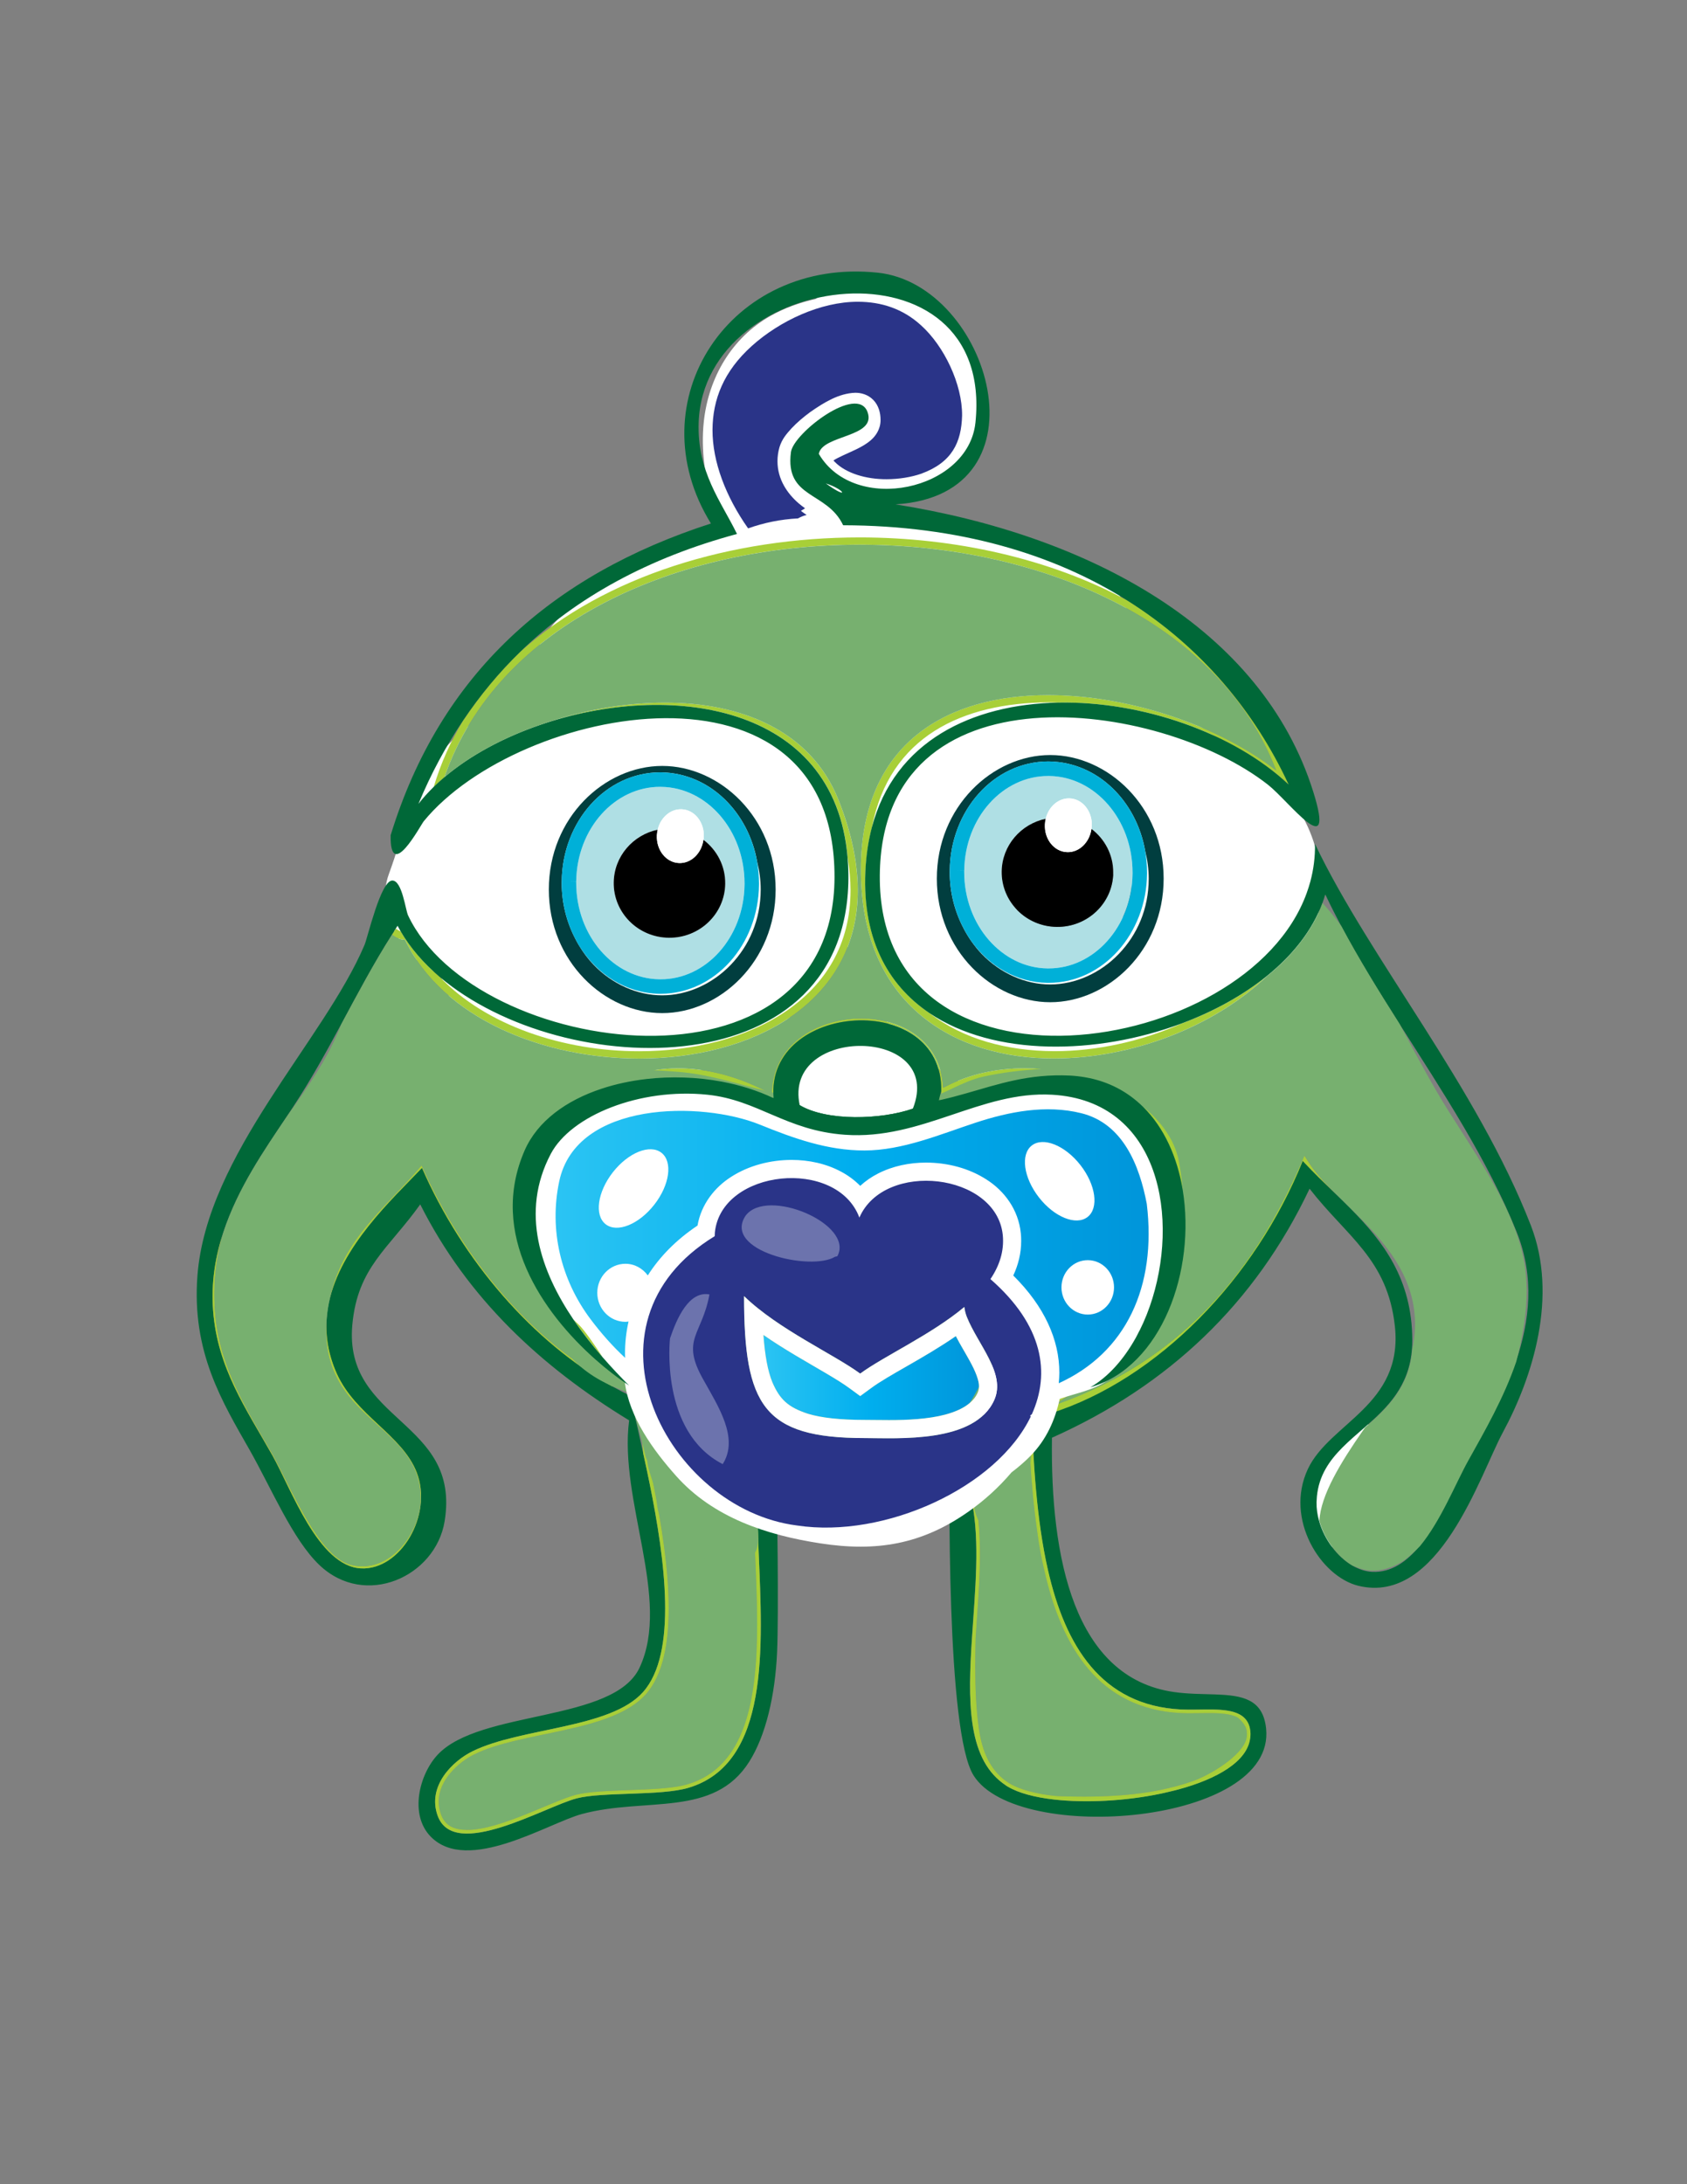 <svg xmlns="http://www.w3.org/2000/svg" viewBox="0 0 612 792" style="white-space: preserve-spaces;"><rect x="0" y="0" width="612" height="792" fill="#808080" stroke="none"/><defs><linearGradient id="Gradient-0" x1="276.937" y1="499.499" x2="355.148" y2="499.499" gradientUnits="userSpaceOnUse"><stop offset="0" stop-color="#2bc4f3"></stop><stop offset="0.5" stop-color="#00aeee"></stop><stop offset="1" stop-color="#0095da"></stop></linearGradient><linearGradient id="Gradient-1" x1="201.557" y1="451.902" x2="416.696" y2="451.902" gradientUnits="userSpaceOnUse"><stop offset="0" stop-color="#2bc4f3"></stop><stop offset="0.5" stop-color="#00aeee"></stop><stop offset="1" stop-color="#0095da"></stop></linearGradient></defs><style>@keyframes paci_t { 0% { transform: translate(286.826px,448.265px) scale(1,1) translate(-286.826px,-448.265px); } 50% { transform: translate(286.826px,448.265px) scale(1.2,1.2) translate(-286.826px,-448.265px); } 100% { transform: translate(286.826px,448.265px) scale(1,1) translate(-286.826px,-448.265px); } }    </style><g id="body" transform="translate(315.483,384.702) translate(-315.483,-384.702)"><path class="st0" d="M464.46,285.24C457.06,277.6,447.32,271.49,438.61,265.54C428.95,258.94,417.71,253.15,406.34,250.05C406.75,249.39,407.15,248.72,407.5,248.02C414.96,232.92,410.46,214.07,395.18,205.74C387.53,201.57,379.19,199.41,371.03,196.64C365.19,194.13,359.19,192.8,353.01,193.51C342.9,189.48,332.99,186.75,322.3,186.11C322.17,184.22,321.92,182.32,321.49,180.42C321.27,179.44,321.01,178.47,320.76,177.5C335.61,178.46,351.41,170.63,353.85,154.49C357.6,129.6,346.63,110.53,322.38,102.69C313.48,99.81,303.42,102.59,295.87,108.42C290.03,109.71,284.45,111.77,279.55,114.53C265.4,122.5,257.03,136.97,255.32,152.92C254.2,163.37,255.93,173.32,258.24,183.27C258.52,185.6,258.81,187.94,259.11,190.27C236.83,196.48,216.04,209.08,200.92,226.12C195.64,232.07,192.86,239.6,192.69,247.13C192.65,247.16,192.62,247.17,192.58,247.2C180.79,255.82,168.08,262.35,159.07,274.25C149.38,287.03,146.48,302.23,141.06,316.97C135.99,330.78,146.19,347.81,159.41,353.27C160.35,355.24,161.37,357.17,162.46,359.06C163.63,368.89,168.84,378.28,178.08,382.2C210.14,395.81,249.12,397.45,278.36,375.74C289.84,367.21,300.1,354.96,306.71,341.22C307.27,343.28,307.92,345.32,308.66,347.32C321.78,382.58,355.42,404.12,393.08,400.49C428.7,397.06,461.69,377.44,475.05,343.07C482.78,323.1,479.64,300.9,464.46,285.24ZM318.61,259.98C318.91,254.54,317.91,263.47,317.48,265.15C316.61,268.56,315.51,271.89,314.34,275.21C312.89,279.33,311.32,283.41,309.87,287.54C309.79,287.36,309.73,287.18,309.65,287C302.15,270.37,286.58,257.88,269.01,252.61C270.08,252.17,270.97,251.79,270.96,251.79C273.43,250.91,275.94,250.14,278.47,249.48C279.68,249.16,281.96,248.73,282.53,248.58C284.89,248.35,287.27,248.23,289.64,248.19C294.14,248.11,298.55,246.87,302.56,244.82C306.9,247.06,311.84,248.32,317.2,248.19C318.46,248.16,319.71,248.24,321,248.42C319.66,251.97,318.83,255.85,318.61,259.98ZM414.47,325.43C414.36,325.27,410.64,329.77,410.56,329.86C410,330.53,409.67,330.98,409.48,331.29C409.16,331.42,408.71,331.65,408.07,332.01C406.53,333.02,404.95,333.95,403.33,334.81C400.61,335.87,397.84,336.76,395.02,337.49C394.09,337.74,393.14,337.93,392.2,338.14C391.7,338.19,390.95,338.27,389.89,338.4C387.66,338.42,385.44,338.5,383.21,338.52C383.22,338.41,379.74,338.11,378.23,337.87C377.32,337.72,376.76,337.67,376.39,337.68C376.15,337.43,375.72,337.08,374.96,336.55C374.06,335.92,373.51,335.57,373.16,335.37C372.93,335.13,372.65,334.85,372.26,334.47C371.44,333.67,370.94,333.25,370.64,333.05C370.5,332.76,370.31,332.4,370.04,331.91C369.3,330.78,368.62,329.62,367.97,328.44C367.9,328.26,367.83,328.05,367.73,327.8C367.53,327.19,366.9,324.34,366.46,322.66C366.6,320.6,366.49,315.56,366.08,317.63C366.36,315.77,366.75,313.92,367.23,312.09C376.22,316.21,385.96,315.54,394.13,311.31C394.53,311.51,394.93,311.69,395.32,311.9C399.27,314.03,403.09,316.42,406.82,318.91C408.52,320.05,410.18,321.23,411.86,322.39C412.87,323.16,413.9,323.92,414.91,324.69C414.78,324.94,414.63,325.19,414.47,325.43Z" fill="#FFFFFF" transform="translate(309.428,251.215) translate(-309.428,-251.215)"></path><path class="st0" d="M516.58,530.5C515.2,525.96,511.53,521.1,507.2,518.97C502.56,516.68,496.99,515.62,491.96,517.39C487.05,519.13,483.07,522.2,480.43,526.77C478.07,530.84,476.28,535.55,475.67,540.24C474.92,542.88,474.87,545.51,475.53,548.11C475.72,550.73,476.57,553.15,478.07,555.37C480.57,559.39,485.37,563.17,490.09,564.11C495.17,565.12,500.82,564.72,505.22,561.71C509.19,559,513.31,554.66,513.96,549.69C514.1,548.6,514.33,547.54,514.61,546.49C514.74,546.24,514.86,545.99,515,545.74C517.53,541.37,518.03,535.28,516.58,530.5Z" fill="#FFFFFF" transform="translate(496.227,540.555) translate(-496.227,-540.555)"></path><path class="st1" d="M240.24,277.73C219.34,277.73,199.1,296.44,199.1,322.54C199.1,348.65,219.34,367.36,240.24,367.36C261.14,367.36,281.38,348.64,281.38,322.54C281.38,296.44,261.14,277.73,240.24,277.73ZM265.08,349.87C258.43,356.78,249.32,360.93,240.23,360.91C231.14,360.93,222.02,356.78,215.38,349.87C213.35,347.76,211.58,345.39,210.06,342.85C209.83,342.47,209.61,342.1,209.4,341.72C209.17,341.31,208.95,340.89,208.74,340.47C205.59,334.47,203.76,327.51,203.77,320.12C203.77,319.94,203.77,319.78,203.78,319.63C203.99,297.88,219.71,280.11,239.5,280.06C239.69,280.06,239.87,280.06,240,280.07C257.47,280.39,271.55,294.45,274.7,312.6C275.49,315.74,275.96,319.06,275.96,322.56C275.94,333.55,271.75,342.93,265.08,349.87Z" fill="#013E3F" transform="translate(240.24,322.545) translate(-240.24,-322.545)"></path><path class="st2" d="M239.19,355.09C239.34,355.09,239.5,355.09,239.64,355.09C256.05,355.14,269.86,340.04,270.09,320.71C270.09,320.58,270.09,320.44,270.09,320.3C270.07,300.98,256.38,285.53,239.9,285.32C239.73,285.32,239.59,285.31,239.48,285.31C223.07,285.26,209.24,300.36,209.02,319.7L206.39,319.67L209.02,319.72C209.02,319.87,209.01,320,209.01,320.11C209.03,339.43,222.73,354.88,239.19,355.09ZM238.59,300.83C239.62,296.47,243.18,293.3,247.27,293.44C251.96,293.61,255.57,298.11,255.32,303.51C255.31,303.86,255.23,304.18,255.18,304.51C260.05,308.19,263.17,313.97,263.08,320.46C262.93,331.41,253.76,340.18,242.58,340.03C231.41,339.89,222.47,330.89,222.62,319.94C222.75,310.52,229.57,302.73,238.59,300.83Z" fill="#AFDFE4" transform="translate(238.24,320.2) translate(-238.24,-320.2)"></path><path class="st3" d="M239.12,360.35C239.31,360.35,239.47,360.35,239.64,360.35C259.44,360.3,275.14,342.5,275.35,320.76C275.35,320.59,275.35,320.44,275.35,320.3C275.35,317.67,275.11,315.09,274.68,312.59C271.53,294.44,257.46,280.38,239.98,280.06C239.85,280.05,239.67,280.05,239.48,280.05C219.69,280.1,203.97,297.88,203.76,319.62C203.75,319.76,203.75,319.93,203.75,320.11C203.75,327.5,205.57,334.46,208.72,340.46C208.94,340.88,209.15,341.3,209.38,341.71C209.59,342.09,209.82,342.47,210.04,342.84C216.39,353.19,226.92,360.12,239.12,360.35ZM206.4,319.67L209.03,319.7C209.25,300.36,223.08,285.26,239.49,285.31C239.6,285.31,239.74,285.32,239.91,285.32C256.39,285.53,270.08,300.98,270.1,320.3C270.1,320.44,270.1,320.58,270.1,320.71C269.87,340.03,256.06,355.14,239.65,355.09C239.51,355.09,239.35,355.09,239.2,355.09C222.73,354.88,209.04,339.44,209.03,320.12C209.03,320.01,209.04,319.87,209.04,319.73L206.4,319.67Z" fill="#00B0D8" transform="translate(239.55,320.2) translate(-239.55,-320.2)"></path><path d="M242.59,340.04C253.77,340.18,262.94,331.41,263.09,320.47C263.18,313.98,260.06,308.19,255.19,304.52C254.51,309.4,250.75,313.1,246.36,312.94C241.66,312.77,238.06,308.27,238.31,302.89C238.35,302.19,238.45,301.5,238.61,300.84C229.59,302.74,222.77,310.53,222.64,319.96C222.48,330.9,231.42,339.9,242.59,340.04Z" transform="translate(242.865,320.441) translate(-242.865,-320.441)"></path><path class="st0" d="M246.35,312.94C250.74,313.1,254.51,309.4,255.18,304.52C255.22,304.19,255.31,303.86,255.32,303.52C255.57,298.13,251.96,293.62,247.27,293.45C243.18,293.3,239.62,296.48,238.59,300.84C238.43,301.5,238.33,302.19,238.29,302.89C238.05,308.27,241.65,312.77,246.35,312.94Z" fill="#FFFFFF" transform="translate(246.805,303.195) translate(-246.805,-303.195)"></path><path class="st4" d="M415.45,308.64C415.88,311.14,416.12,313.72,416.12,316.35C416.12,316.49,416.12,316.64,416.12,316.82C415.9,338.56,400.21,356.36,380.41,356.41C380.24,356.41,380.07,356.41,379.89,356.41C368.72,356.2,358.94,350.39,352.51,341.48C353.62,343.05,354.82,344.55,356.15,345.93C362.8,352.84,371.91,356.99,381,356.97C390.08,356.99,399.2,352.84,405.85,345.93C412.52,338.99,416.71,329.61,416.72,318.61C416.71,315.1,416.25,311.78,415.45,308.64Z" fill="none" transform="translate(384.615,332.805) translate(-384.615,-332.805)"></path><path class="st1" d="M381,273.78C360.1,273.78,339.86,292.49,339.86,318.59C339.86,344.7,360.1,363.41,381,363.41C401.9,363.41,422.14,344.69,422.14,318.59C422.15,292.5,401.9,273.78,381,273.78ZM405.85,345.92C399.21,352.83,390.09,356.98,381,356.96C371.91,356.98,362.79,352.83,356.15,345.92C354.82,344.54,353.63,343.04,352.51,341.47C352.49,341.44,352.47,341.42,352.45,341.4C351.89,340.61,351.36,339.79,350.86,338.95C350.61,338.54,350.36,338.13,350.13,337.71C349.92,337.33,349.72,336.95,349.53,336.57C346.36,330.55,344.52,323.57,344.53,316.16C344.53,315.95,344.53,315.79,344.54,315.68C344.75,293.94,360.45,276.16,380.26,276.11C380.45,276.11,380.62,276.11,380.76,276.12C398.23,276.44,412.31,290.49,415.46,308.65C416.25,311.79,416.72,315.11,416.72,318.61C416.7,329.61,412.52,338.99,405.85,345.92Z" fill="#013E3F" transform="translate(381,318.595) translate(-381,-318.595)"></path><path class="st2" d="M379.96,351.14C380.12,351.14,380.27,351.14,380.41,351.14C396.81,351.19,410.63,336.08,410.86,316.78C410.86,316.63,410.86,316.49,410.86,316.34C410.85,297.02,397.15,281.57,380.68,281.37C380.51,281.37,380.37,281.36,380.26,281.37C363.85,281.32,350.02,296.41,349.8,315.75L347.17,315.72L349.8,315.77C349.8,315.94,349.8,316.08,349.8,316.16C349.8,335.48,363.49,350.94,379.96,351.14ZM379.36,296.89C380.39,292.53,383.94,289.36,388.03,289.5C392.72,289.67,396.33,294.18,396.08,299.57C396.06,299.91,395.99,300.24,395.95,300.57C400.81,304.25,403.94,310.03,403.85,316.52C403.7,327.47,394.52,336.24,383.35,336.1C372.19,335.96,363.25,326.96,363.38,316.01C363.51,306.58,370.33,298.79,379.36,296.89Z" fill="#AFDFE4" transform="translate(379.015,316.253) translate(-379.015,-316.253)"></path><path class="st3" d="M379.89,356.4C380.07,356.4,380.23,356.4,380.41,356.4C400.2,356.35,415.9,338.55,416.12,316.81C416.12,316.63,416.12,316.48,416.12,316.34C416.12,313.71,415.88,311.14,415.45,308.63C412.3,290.48,398.23,276.42,380.75,276.1C380.61,276.09,380.44,276.09,380.25,276.09C360.45,276.14,344.74,293.93,344.53,315.66C344.52,315.77,344.52,315.94,344.52,316.14C344.52,323.56,346.35,330.53,349.52,336.55C349.72,336.93,349.91,337.32,350.12,337.69C350.36,338.11,350.6,338.52,350.85,338.93C351.36,339.76,351.88,340.59,352.44,341.38C352.46,341.4,352.48,341.43,352.5,341.45C358.94,350.38,368.73,356.2,379.89,356.4ZM347.17,315.73L349.8,315.76C350.01,296.42,363.85,281.33,380.26,281.38C380.37,281.37,380.51,281.38,380.68,281.38C397.16,281.58,410.85,297.04,410.86,316.35C410.86,316.5,410.86,316.64,410.86,316.79C410.63,336.09,396.81,351.19,380.41,351.15C380.27,351.15,380.11,351.15,379.96,351.15C363.49,350.94,349.8,335.49,349.79,316.17C349.79,316.09,349.79,315.95,349.79,315.78L347.17,315.73Z" fill="#00B0D8" transform="translate(380.32,316.245) translate(-380.32,-316.245)"></path><path d="M383.35,336.09C394.53,336.23,403.71,327.47,403.85,316.51C403.93,310.02,400.81,304.24,395.95,300.56C395.27,305.44,391.51,309.14,387.12,308.98C382.42,308.81,378.81,304.31,379.07,298.93C379.1,298.22,379.21,297.54,379.36,296.88C370.34,298.78,363.51,306.57,363.38,316C363.25,326.96,372.19,335.95,383.35,336.09Z" transform="translate(383.615,316.486) translate(-383.615,-316.486)"></path><path class="st0" d="M387.12,308.99C391.51,309.15,395.27,305.45,395.95,300.57C395.99,300.24,396.07,299.91,396.08,299.57C396.33,294.18,392.72,289.67,388.03,289.5C383.94,289.36,380.38,292.53,379.36,296.89C379.21,297.55,379.1,298.23,379.07,298.94C378.81,304.32,382.41,308.82,387.12,308.99Z" fill="#FFFFFF" transform="translate(387.574,299.245) translate(-387.574,-299.245)"></path><path class="st5" d="M289.48,187.98C290.47,187.43,291.51,186.98,292.63,186.74C291.94,186.26,291.24,185.79,290.56,185.25C290.57,185.25,290.58,185.24,290.58,185.24C291.08,184.95,291.57,184.62,292.05,184.31C291.26,183.74,290.47,183.15,289.72,182.5C285.69,179.02,282.06,173.89,282.05,167.25C282.05,165.58,282.28,163.84,282.78,162.13C283.7,159.19,285.28,157.38,287.17,155.29C289.08,153.27,291.39,151.28,293.9,149.44C299.04,145.85,304.36,142.62,310.24,142.42C312.25,142.41,314.79,142.97,316.77,144.98C318.75,146.98,319.45,149.75,319.44,152.23L319.44,152.36C319.44,155.72,317.55,158.22,315.92,159.61C314.23,161.08,312.45,162.02,310.68,162.9C307.39,164.47,303.94,165.87,302.35,166.97C302.5,167.14,302.68,167.33,302.89,167.54C306.94,171.63,314.2,173.8,321.64,173.77C326.13,173.77,330.62,173.01,334.23,171.76C345.36,167.68,348.77,160.41,349.02,150.7C349.13,139.35,342.53,125.48,334.05,117.89C327.47,111.92,319.72,109.45,311.31,109.42C311.25,109.42,311.2,109.42,311.15,109.42C297.77,109.42,282.99,116.25,272.77,125.42C262.48,134.66,258.54,144.89,258.48,155.87C258.46,167.49,263.3,180.09,271.39,191.59C277.13,189.55,283.2,188.3,289.48,187.98Z" fill="#2A3488" transform="translate(303.751,150.505) translate(-303.751,-150.505)"></path><path class="st4" d="M299.59,175.3C308.22,181.51,306.68,177.53,299.59,175.3L299.59,175.3Z" fill="none" transform="translate(302.545,176.963) translate(-302.545,-176.963)"></path><path class="st4" d="M285.08,366.73C299.31,357.04,308.54,342.61,308.56,322.85C308.56,319.11,308.21,315.16,307.51,311.03C307.66,312.89,307.77,314.79,307.8,316.76C308.93,394.46,204.67,392.5,159.51,354.21C176.3,371.88,204.43,381.21,231.88,381.19C251.59,381.2,270.86,376.41,285.08,366.73Z" fill="none" transform="translate(234.035,346.11) translate(-234.035,-346.11)"></path><path class="st4" d="M316.31,300.08C324.54,268.69,352.77,255.38,383.88,254.77C382.67,254.73,381.46,254.68,380.26,254.68C349.49,254.82,322.55,266.9,316.31,300.08Z" fill="none" transform="translate(350.095,277.38) translate(-350.095,-277.38)"></path><path class="st4" d="M409.04,217.77C382.16,200.86,347.86,190.56,305.9,190.46C300.03,178.02,284.74,180.98,286.96,163.94C287.86,157.06,311.05,139.22,314.75,149.42C318.11,158.68,298.36,157.6,297.07,164.57C310.05,186.7,351.35,177.93,353.9,153.21C360.98,84.77,255.41,97.16,253.49,153.21C252.88,171.2,261.67,181.87,267.39,193.62C235.55,202.21,209.33,216.43,188.78,236.31C219.43,208.6,265.67,194.87,311.87,194.86C346.3,194.87,380.84,202.5,409.04,217.77Z" fill="none" transform="translate(298.91,171.361) translate(-298.91,-171.361)"></path><path class="st4" d="M151.82,291.5C153.46,289.39,155.31,287.35,157.32,285.37C159.91,276.7,163.53,268.66,168.03,261.24C161.8,270.5,156.36,280.55,151.82,291.5Z" fill="none" transform="translate(159.925,276.37) translate(-159.925,-276.37)"></path><path class="st4" d="M299.59,175.3C308.22,181.51,306.68,177.53,299.59,175.3L299.59,175.3Z" fill="none" transform="translate(302.545,176.963) translate(-302.545,-176.963)"></path><path class="st6" d="M311.87,197.5C376.97,197.49,441.99,225.05,462.95,279.35C442.99,263.6,410.24,252.07,380.25,252.05C362.35,252.05,345.4,256.18,332.83,266.23C320.26,276.27,312.28,292.25,312.31,315.32C312.31,315.87,312.31,316.41,312.32,316.96C312.98,364.21,346.18,383.91,382.48,383.79C410.25,383.76,440.12,372.58,459.66,353.89C450.88,361,440.17,366.86,428.57,371.17C414.03,377.6,397.91,381.17,382.48,381.16C365.48,381.1,349.47,376.85,337.29,367.41C321.85,357.04,312.25,339.62,314.12,313.6C314.47,308.76,315.21,304.27,316.31,300.09C322.55,266.91,349.5,254.83,380.26,254.69C381.46,254.69,382.67,254.74,383.88,254.78C414.37,254.18,447.62,265.77,467.57,284.56C455.28,258.08,435.85,234.64,409.05,217.78C380.84,202.51,346.31,194.88,311.88,194.87C265.67,194.87,219.44,208.61,188.79,236.32C181.06,243.81,174.16,252.14,168.04,261.25C163.54,268.67,159.92,276.7,157.33,285.38C158.56,284.18,159.86,282.99,161.21,281.85C180.59,225.71,245.98,197.49,311.87,197.5Z" fill="#A8CF38" transform="translate(312.45,289.33) translate(-312.45,-289.33)"></path><path class="st6" d="M146.9,340.74C160.65,369.25,196.98,383.81,231.87,383.83C252.01,383.82,271.74,378.97,286.55,368.91C301.36,358.87,311.2,343.47,311.18,322.85C311.17,313.04,308.97,302.08,304.12,289.93C293.98,264.6,268.45,254.75,241.14,254.77C226.03,254.78,210.3,257.76,196.03,262.82C242.39,246.95,302.86,254.87,307.5,311.02C308.2,315.15,308.55,319.1,308.55,322.84C308.53,342.6,299.3,357.03,285.07,366.72C270.85,376.4,251.59,381.19,231.87,381.18C204.43,381.2,176.29,371.87,159.5,354.2C153.71,349.29,148.91,343.78,145.4,337.77C144.85,337.52,144.21,337.17,143.58,336.73C143.1,337.46,142.64,338.22,142.17,338.96C143.59,339.96,145.13,340.67,146.58,340.74C146.69,340.75,146.79,340.75,146.9,340.74Z" fill="#A8CF38" transform="translate(226.675,319.3) translate(-226.675,-319.3)"></path><path class="st7" d="M555.34,444.31C535.87,394.25,496.95,347.75,477.04,306.02C477.12,310.73,476.53,315.26,475.37,319.61C474.99,321.02,474.54,322.41,474.05,323.78C452.3,384.12,318.45,403.42,319.17,317.39C319.81,240.27,420.51,253.56,459.99,284.55C467.68,290.59,484.74,313.65,476.41,287.08C457.86,227.88,395.29,194.05,324.86,182.88C381.68,179.44,359.02,103.25,318.54,98.89C264.9,93.11,230.47,145.46,257.91,189.82C200.16,208.47,159.66,244.39,141.72,302.86C141.42,320.24,152.58,299.2,153.71,297.81C188.2,255.63,302.89,233.54,302.74,318.02C302.59,401.37,172.35,383.57,148.03,331.91C147.09,329.9,145.89,319.36,142.35,319.28C138.13,319.19,133.4,339.93,132.24,342.64C117.51,377.37,74.98,418.41,71.62,462.62C69.52,490.33,80.66,508.35,90.56,525.76C98.46,539.68,106.16,558.21,115.82,567.44C132.48,583.36,158,571.68,161.29,551.65C167.33,514.87,124.56,515.73,127.82,480.3C129.74,459.5,140.93,452.85,152.45,436.72C169.66,470.88,196.32,495.57,228.23,515.03C224.45,544.19,243.61,579.89,232.02,604.7C222.71,624.62,174.09,619.89,158.77,636.27C152.12,643.38,148.41,657.94,156.24,665.96C169.67,679.71,198.81,661.06,211.18,657.75C234.32,651.55,258.88,659.22,271.8,638.81C277.78,629.36,281.2,614.88,281.91,599.03C282.49,585.89,282.06,543.71,281.37,530.38C279.52,494.32,270.44,510.07,274.96,556.09C275.03,558.19,275.12,560.35,275.21,562.53C276.67,597.32,279.26,639.54,249.7,648.29C239.75,651.24,218.52,649.7,209.29,652.08C197.6,655.09,164.72,674.84,158.77,658.4C154.87,647.63,164.23,638.55,171.4,635.03C189.03,626.36,221.43,626.87,233.28,613.56C245.86,599.42,241.21,565.33,235.67,537.97C234.9,534.18,234.12,530.55,233.36,527.09C231.5,518.58,229.78,511.24,228.87,506.21C226.6,505.14,224.36,503.95,222.13,502.71C193.49,486.76,167.81,457.21,153.09,423.48C142.18,434.92,123.62,451.88,119.31,472.36C119.3,472.41,119.29,472.46,119.28,472.51C119.18,473.06,119.07,473.6,118.98,474.18C118.76,475.5,118.59,476.84,118.5,478.19C118.06,484.51,119.08,491.12,122.14,497.99C128.97,513.28,145.94,520.32,151.19,533.98C157.09,549.35,145.31,569.4,130.98,568.71C115.47,567.97,105.7,539.94,98.77,527.66C89.24,510.76,78.88,496.08,77.3,475.25C76.53,465.08,78.12,455.63,81,446.84C86.26,430.81,95.9,416.96,103.92,405C104.75,403.77,105.56,402.56,106.34,401.36C112.82,391.52,118.38,381.41,123.75,371.43C129.77,360.24,135.6,349.25,142.15,338.96C142.62,338.22,143.08,337.47,143.56,336.73C143.78,336.39,143.99,336.03,144.22,335.69C144.59,336.39,144.99,337.08,145.38,337.77C148.89,343.78,153.69,349.29,159.48,354.2C204.64,392.48,308.9,394.44,307.77,316.75C307.74,314.78,307.63,312.88,307.48,311.02C302.84,254.87,242.37,246.95,196.01,262.82C182.67,267.38,170.51,273.91,161.18,281.83C159.82,282.98,158.52,284.16,157.3,285.36C155.29,287.34,153.44,289.38,151.8,291.49C156.34,280.55,161.78,270.5,168,261.24C174.12,252.13,181.02,243.8,188.75,236.31C209.29,216.42,235.51,202.21,267.36,193.62C261.65,181.86,252.85,171.19,253.46,153.21C255.38,97.16,360.95,84.77,353.87,153.21C351.31,177.93,310.01,186.7,297.04,164.57C298.34,157.6,318.09,158.68,314.72,149.42C311.02,139.23,287.83,157.07,286.93,163.94C284.71,180.98,300,178.02,305.87,190.46C347.83,190.56,382.13,200.86,409.01,217.77C435.81,234.63,455.24,258.06,467.53,284.55C447.59,265.76,414.33,254.17,383.84,254.77C352.73,255.38,324.5,268.69,316.27,300.08C315.17,304.26,314.43,308.76,314.08,313.59C312.22,339.61,321.81,357.03,337.25,367.4C360.74,383.16,397.75,382.6,428.54,371.16C440.14,366.85,450.85,360.99,459.63,353.88C468.93,346.35,476.06,337.43,479.75,327.43C480.1,326.51,480.4,325.58,480.68,324.64C480.72,324.54,480.75,324.43,480.78,324.33C480.91,324.61,481.06,324.89,481.19,325.17C482.88,328.74,484.71,332.31,486.6,335.87C492.87,347.64,500.13,359.37,507.64,371.19C523.17,395.63,539.68,420.46,550.24,446.82C556.76,463.13,554.95,479.03,549.94,493.7C545.47,506.81,538.46,518.95,532.55,529.55C527.98,537.75,522.6,551.42,515.03,560.56C510.28,566.31,504.66,570.28,497.82,569.96C495.33,569.84,492.86,569,490.54,567.64C485.03,564.4,480.39,558.19,478.51,551.44C477.89,549.22,477.57,546.94,477.61,544.7C477.63,543.98,477.68,543.28,477.74,542.6C478.47,535.08,482.19,529.71,486.96,524.91C489.48,522.38,492.28,520,495.08,517.56C503.19,510.48,511.27,502.8,512.24,488.9C512.31,487.95,512.35,486.97,512.34,485.97C512.3,463.72,501.72,450.11,489.7,437.99C488.02,436.3,486.32,434.63,484.61,432.98C480.49,429,476.36,425.07,472.55,420.92C455.46,463.5,414.95,500.77,375.93,513.11C375.89,513.2,380.92,512.67,380.89,512.76C379.47,516.47,376.37,513.33,374.12,516.21C373.84,516.57,374.98,523.52,374.67,523.86C374.69,524.19,374.71,524.53,374.73,524.87C375.27,535.08,376.1,545.36,377.54,555.2C378.24,559.98,379.08,564.65,380.11,569.17C386.4,596.85,399.56,618.37,428.36,619.85C435.69,620.22,444.68,618.92,449.71,621.67C451.61,622.72,452.95,624.34,453.42,626.85C453.53,627.42,453.6,628.03,453.61,628.69C453.62,629.23,453.56,629.75,453.49,630.27C452.43,638.72,441.54,645.02,427.53,648.83C427.09,648.96,426.63,649.06,426.19,649.18C424.95,649.5,423.7,649.8,422.43,650.07C421.95,650.18,421.48,650.28,421,650.39C408.22,653.04,393.92,653.81,382.41,652.51C375.42,651.72,369.46,650.17,365.52,647.8C365.42,647.75,365.31,647.7,365.22,647.63C365.03,647.51,364.86,647.37,364.67,647.24C364.33,647.01,364.01,646.77,363.69,646.54C350.8,636.94,351.11,616.2,352.58,593.94C353.7,576.98,355.49,559.15,352.59,544.7C352.36,544.79,353.29,536.56,353.08,536.66C352.86,536.77,351.34,512.99,351.14,513.11C342.1,518.2,344.52,505.99,344.48,517.3C344.4,539.58,343.23,628.07,353.22,643.84C369.18,669.05,462.9,661.6,459.31,626.79C458.2,616.04,450.67,614.77,441.06,614.42C441.03,614.42,441,614.42,440.97,614.41C436.26,614.24,431.05,614.28,425.83,613.53C389.59,608.32,381.01,564.84,381.62,521.33C423.96,502.42,455.39,472.59,475.08,431.03C488.56,448.41,503.4,456.53,506.03,480.92C509.11,509.5,482.32,515.94,474.45,532.7C465.93,550.88,479.16,571.68,492.76,575.01C522.02,582.16,536.84,534.95,545.17,519.44C556.09,499.25,565.31,469.95,555.34,444.31ZM299.59,175.3C306.68,177.53,308.22,181.51,299.59,175.3L299.59,175.3Z" fill="#006838" transform="translate(315.483,384.702) translate(-315.483,-384.702)"></path><path class="st8" d="M353.95,593.99C353.88,597.42,353.82,600.86,353.82,604.27C353.82,611.95,354.11,619.54,355.15,626.91C356.45,635.99,359.67,641.77,364.52,645.49C364.83,645.72,365.14,645.95,365.46,646.15C365.73,646.34,366,646.51,366.25,646.67C369.91,648.87,375.73,650.43,382.56,651.19C383.58,651.27,384.62,651.32,385.7,651.35C388.22,651.42,390.76,651.46,393.31,651.46C402.53,651.46,411.83,650.89,420.79,649.1C421.26,649,421.72,648.89,422.22,648.78C423.46,648.52,424.7,648.22,425.92,647.9C426.4,647.78,426.85,647.68,427.25,647.56C429.06,647.06,430.85,646.51,432.6,645.89C438.43,643.95,451.11,636.59,452.26,630.11C452.32,629.63,452.37,629.21,452.37,628.83C452.37,628.8,452.36,628.74,452.37,628.72C452.35,628.13,452.29,627.61,452.22,627.2C451.85,625.81,450.9,624.33,449.04,622.77C446.61,621.47,442.72,621.16,438.48,621.18C436.3,621.18,434.04,621.24,431.82,621.24C430.64,621.24,429.49,621.22,428.36,621.17C398.78,619.68,385.15,597.31,378.9,569.49C377.76,564.87,376.94,560.15,376.31,555.4C375.03,546.63,374.23,537.54,373.69,528.48C368.95,534.29,363.11,539.45,356.65,543.85L355.91,542.76L356.64,543.85C355.82,544.4,354.98,544.94,354.13,545.46C355.18,551.11,355.54,557.2,355.54,563.51C355.52,573.45,354.6,583.92,353.95,593.99Z" fill="#77B06F" transform="translate(403.095,589.97) translate(-403.095,-589.97)"></path><path class="st6" d="M352.64,544.72C355.54,559.17,353.75,577,352.63,593.96C351.16,616.23,350.85,636.96,363.74,646.56C364.06,646.79,364.38,647.03,364.72,647.26C364.91,647.39,365.07,647.53,365.27,647.65C365.37,647.71,365.48,647.76,365.57,647.82C369.51,650.19,375.47,651.74,382.46,652.53C393.97,653.83,408.27,653.07,421.05,650.41C421.53,650.31,422.01,650.2,422.48,650.09C423.75,649.81,425.01,649.51,426.24,649.2C426.69,649.08,427.14,648.98,427.58,648.85C441.6,645.04,452.49,638.74,453.54,630.29C453.6,629.77,453.67,629.25,453.66,628.71C453.64,628.05,453.57,627.45,453.47,626.87C453,624.36,451.66,622.74,449.76,621.69C444.73,618.94,435.74,620.24,428.41,619.87C399.62,618.39,386.45,596.87,380.16,569.19C379.13,564.67,378.29,560,377.59,555.22C376.15,545.37,375.32,535.09,374.78,524.89C374.76,524.56,374.74,524.22,374.72,523.88C375.03,523.54,375.29,523.14,375.57,522.78L374.04,523.8L373.75,523.99L373.64,524.2C368.8,530.84,362.37,536.74,355.13,541.67L355.13,541.67C354.1,542.36,353.25,539.59,352.16,540.26C352.18,540.26,352.48,544.06,352.64,544.72ZM356.62,543.85L355.89,542.76L356.63,543.85C363.09,539.45,368.93,534.29,373.67,528.48C374.21,537.54,375.02,546.64,376.29,555.4C376.92,560.15,377.74,564.88,378.88,569.49C385.13,597.31,398.76,619.68,428.34,621.17C429.48,621.22,430.63,621.24,431.8,621.24C434.02,621.24,436.28,621.18,438.46,621.18C442.7,621.16,446.59,621.47,449.02,622.77C450.88,624.32,451.83,625.81,452.2,627.2C452.27,627.61,452.33,628.14,452.35,628.72C452.34,628.74,452.35,628.8,452.35,628.83C452.35,629.21,452.31,629.63,452.24,630.11C451.08,636.6,438.41,643.95,432.58,645.89C430.82,646.52,429.04,647.06,427.23,647.56C426.83,647.67,426.38,647.77,425.9,647.9C424.68,648.22,423.44,648.52,422.2,648.78C421.7,648.89,421.24,649,420.77,649.1C411.82,650.89,402.52,651.46,393.29,651.46C390.74,651.46,388.2,651.42,385.68,651.35C384.6,651.32,383.56,651.26,382.54,651.19C375.71,650.43,369.89,648.88,366.23,646.67C365.98,646.51,365.71,646.34,365.44,646.15C365.13,645.94,364.81,645.71,364.5,645.49C359.65,641.77,356.43,635.99,355.13,626.91C354.08,619.53,353.8,611.95,353.8,604.27C353.8,600.86,353.86,597.42,353.93,593.99C354.59,583.92,355.5,573.44,355.5,563.51C355.5,557.2,355.14,551.11,354.09,545.46C354.95,544.94,355.79,544.41,356.62,543.85Z" fill="#A8CF38" transform="translate(402.795,587.965) translate(-402.795,-587.965)"></path><path class="st8" d="M242.61,583.19C242.59,596,240.53,607.32,234.27,614.43C221.56,628.4,189.12,627.62,171.98,636.2C166.24,638.99,159.09,645.66,159.17,653.29C159.17,654.78,159.43,656.33,160.01,657.94C161.55,662.07,164.67,663.47,169.45,663.54C181.29,663.59,200.32,653.08,208.97,650.8C218.62,648.36,239.83,649.88,249.34,647.02C270.58,640.85,274.7,616.08,274.69,588.96C274.69,580.14,274.26,571.15,273.91,562.63C273.78,560.86,273.62,559.09,273.48,557.3C262.03,553,251.89,545.67,243.9,536.65C240.94,533.29,238.26,529.68,235.91,525.88C236.27,529.85,236.63,533.81,236.98,537.7C239.91,552.25,242.61,568.72,242.61,583.19Z" fill="#77B06F" transform="translate(216.93,594.71) translate(-216.93,-594.71)"></path><path class="st6" d="M233.28,613.55C221.43,626.86,189.03,626.35,171.4,635.02C164.23,638.54,154.87,647.62,158.77,658.39C164.72,674.83,197.59,655.09,209.29,652.07C218.52,649.69,239.75,651.23,249.7,648.28C279.27,639.53,276.68,597.31,275.21,562.52C275.12,560.34,274.97,554.99,274.97,554.99C263.65,550.9,253.75,543.83,245.85,534.9L245.85,534.9C241.65,530.13,238.05,524.87,235.2,519.27L232.72,519.99C232.93,522.35,233.15,524.71,233.36,527.08C234.12,530.54,234.9,534.17,235.67,537.96C241.22,565.33,245.87,599.41,233.28,613.55ZM243.88,536.65C251.87,545.67,262.01,552.99,273.46,557.3C273.61,559.09,273.76,560.86,273.89,562.63C274.25,571.15,274.67,580.15,274.67,588.96C274.67,616.08,270.56,640.85,249.32,647.02C239.8,649.88,218.6,648.36,208.95,650.8C200.3,653.07,181.28,663.59,169.43,663.54C164.65,663.47,161.53,662.07,159.99,657.94C159.41,656.33,159.15,654.79,159.15,653.29C159.07,645.66,166.23,638.99,171.96,636.2C189.1,627.62,221.54,628.4,234.25,614.43C240.52,607.32,242.58,596,242.59,583.19C242.59,568.72,239.89,552.25,236.94,537.7C236.6,533.81,236.24,529.86,235.87,525.88C238.24,529.68,240.92,533.29,243.88,536.65Z" fill="#A8CF38" transform="translate(216.928,592.063) translate(-216.928,-592.063)"></path><path class="st6" d="M118.29,482.6C118.26,499.14,127.2,507.98,135.74,515.69C144.34,523.49,152.4,530.19,152.56,543.03C152.56,543.07,152.56,543.18,152.56,543.28C152.56,548.97,150.25,555.22,146.4,559.96C142.56,564.72,137.3,567.92,131.42,567.91C130.38,567.91,129.32,567.82,128.23,567.61C115.89,565.53,105.68,539.48,98.82,527.2C89.93,511.75,79.91,496.28,78.15,477.21C77.89,474.49,77.77,471.85,77.77,469.28C77.75,461.15,78.97,453.74,81.01,446.84C78.12,455.63,76.53,465.08,77.31,475.25C78.89,496.08,89.25,510.76,98.78,527.66C105.71,539.93,115.49,567.97,130.99,568.71C145.32,569.4,157.1,549.35,151.2,533.98C145.95,520.32,128.98,513.28,122.15,497.99C119.09,491.12,118.07,484.51,118.51,478.19C118.5,478.29,118.48,478.39,118.47,478.5C118.34,479.91,118.29,481.28,118.29,482.6Z" fill="#A8CF38" transform="translate(114.934,507.784) translate(-114.934,-507.784)"></path><path class="st6" d="M472.61,420.95C476.42,425.09,480.55,429.02,484.67,433.01C480.65,429,477.04,425.09,474.51,421.07L473.18,418.99L472.2,421.25C454.43,462.3,427.24,493.53,384.05,508.93C384.11,508.7,384.16,508.48,384.2,508.29C394.31,501.8,404.11,494.35,412.02,485.16C414,481.6,415.72,477.76,417.13,473.71C416.73,474.37,416.35,475.04,415.93,475.69C407.57,488.44,395.25,498.12,382.32,506.37L381.88,506.65L381.76,507.16C381.65,507.6,381.58,507.98,381.49,508.29C381.3,509.02,381.01,509.79,380.72,510.62L379.88,513.13L380.93,512.78C380.96,512.69,381,512.61,381.04,512.52C420.08,500.18,455.52,463.52,472.61,420.95Z" fill="#A8CF38" transform="translate(432.275,466.06) translate(-432.275,-466.06)"></path><path class="st6" d="M218.8,497.42C219.19,498.19,219.48,498.98,219.59,500.01C219.61,500.15,219.61,500.29,219.62,500.44C191.85,484.68,168.26,456.2,153.8,424.39L152.94,422.52L151.61,424.08C138.94,438.79,123.43,449.98,119.3,472.37C123.61,451.89,142.16,434.93,153.08,423.49C167.8,457.22,193.48,486.76,222.12,502.72C222.21,502.08,222.27,501.47,222.27,500.9C222.27,500.49,222.25,500.11,222.21,499.76C222.14,499.03,221.98,498.37,221.78,497.76C219.89,496.29,217.95,494.68,216.02,492.97C217.41,495.07,218.51,496.83,218.8,497.42Z" fill="#A8CF38" transform="translate(170.785,462.62) translate(-170.785,-462.62)"></path><path class="st4" d="M428.58,371.17C397.79,382.61,360.78,383.17,337.29,367.41C349.47,376.84,365.49,381.1,382.48,381.16C397.92,381.17,414.04,377.59,428.58,371.17Z" fill="none" transform="translate(382.935,374.285) translate(-382.935,-374.285)"></path><path class="st6" d="M342.98,394.02L342.97,393.99L342.39,394.32C342.3,394.3,342.2,394.29,342.11,394.29C341.76,386.1,338.13,379.85,332.81,375.73C327.2,371.38,319.82,369.31,312.36,369.3C296.65,369.33,280.06,378.69,280.02,396.68C280.02,396.7,280.02,396.72,280.02,396.74C268.01,390.24,256.49,387.39,245.94,387.39C235.58,387.39,226.21,390.14,218.23,394.79C223.35,393.09,228.83,391.92,234.49,391.27C238.14,390.47,241.97,390.04,245.94,390.03C251.01,390.03,256.33,390.74,261.85,392.22C268.49,393.46,274.87,395.46,280.65,398.22C277.52,362.44,345.62,358.62,341.29,398.46C341.98,398.44,342.63,398.21,343.08,397.77C343.42,397.43,343.63,397.02,343.72,396.61C352.16,392.04,361.95,389.97,371.78,389.98C373.75,389.97,375.72,390.08,377.69,390.24C380.93,389.94,384.34,389.83,388,390C389.93,390.09,391.78,390.31,393.57,390.61C386.63,388.52,379.2,387.36,371.77,387.35C361.78,387.35,351.76,389.41,342.98,394.02Z" fill="#A8CF38" transform="translate(305.9,383.88) translate(-305.9,-383.88)"></path><path class="st8" d="M553.55,462.3C551.56,438.87,532.75,415.7,520.89,395.28C516.37,387.47,512.02,379.27,507.69,371.21C500.17,359.39,492.92,347.65,486.65,335.89C484.42,332.83,482.13,329.99,479.79,327.45C476.09,337.44,468.96,346.37,459.67,353.9C440.13,372.6,410.26,383.77,382.49,383.8C346.19,383.92,312.99,364.22,312.33,316.97C312.32,316.42,312.32,315.88,312.32,315.33C312.3,292.26,320.27,276.28,332.84,266.24C345.4,256.19,362.36,252.06,380.26,252.06C410.25,252.08,442.99,263.61,462.96,279.36C442,225.05,376.98,197.5,311.88,197.51C245.98,197.51,180.6,225.72,161.21,281.84C170.54,273.92,182.71,267.39,196.04,262.83C210.31,257.77,226.05,254.79,241.15,254.78C268.46,254.76,293.99,264.61,304.13,289.94C308.99,302.09,311.18,313.05,311.19,322.86C311.2,343.48,301.37,358.88,286.56,368.92C271.75,378.98,252.01,383.83,231.88,383.84C196.99,383.82,160.65,369.26,146.91,340.75C146.8,340.76,146.7,340.76,146.6,340.76C145.14,340.69,143.6,339.98,142.19,338.98C135.63,349.27,129.8,360.26,123.79,371.45C119.26,383.37,111.68,394.07,103.96,405.02C95.94,416.98,86.3,430.83,81.04,446.86C78.99,453.76,77.78,461.17,77.8,469.3C77.8,471.87,77.92,474.5,78.18,477.23C79.94,496.3,89.96,511.77,98.85,527.22C105.72,539.5,115.92,565.56,128.26,567.63C129.35,567.84,130.4,567.93,131.45,567.93C137.32,567.94,142.59,564.74,146.43,559.98C150.28,555.24,152.6,548.98,152.59,543.3L152.59,543.05C152.43,530.21,144.37,523.51,135.77,515.71C127.23,508.01,118.29,499.17,118.32,482.62C118.32,481.3,118.37,479.93,118.49,478.52C118.5,478.41,118.52,478.31,118.53,478.21C118.62,476.86,118.79,475.52,119.01,474.2C119.09,473.62,119.2,473.08,119.31,472.53C119.32,472.48,119.33,472.43,119.34,472.38C123.47,449.98,138.98,438.8,151.65,424.09L152.98,422.53L153.84,424.4C166.14,451.44,185.04,476.04,207.49,492.51C212.78,498.32,220,502.23,228.05,504.94C229.8,512.58,232.5,520.18,234.08,527.62C234.23,528.31,234.46,528.96,234.77,529.56C235.26,534.53,238.15,539.38,238.29,544.31C238.52,552.35,243.65,555.49,249.59,553.69C250.04,555.52,250.53,557.35,251.13,559.18C252.24,562.57,254.48,564.61,257.08,565.56C262.74,571.06,275.13,568.39,275.06,558.05C275,547.85,274.3,537.67,274.31,527.48C274.31,525.38,274.32,523.29,274.3,521.21C281.06,523.14,289.1,523.17,295.19,523.46C307.29,524.04,321.04,524.43,333.6,522.03C336.14,521.96,338.64,521.78,341.12,521.5C344.21,521.37,347.25,521.04,350.22,520.42C351.09,529.74,351.53,539.12,353.79,548.31C356.96,561.28,376.82,555.22,373.65,542.25C373.31,540.88,373.05,539.5,372.78,538.11C372.88,537.58,372.96,537.03,372.98,536.45C373.42,535.33,373.7,534.07,373.73,532.66C373.85,527.56,374.52,521.98,377.33,517.63C379.54,514.2,381.62,511.16,383.33,507.66C386.51,506.24,389.55,504.51,392.38,502.38C392.68,502.3,392.99,502.22,393.3,502.14C390.35,504.3,387.33,506.36,384.27,508.32C384.23,508.51,384.18,508.73,384.12,508.96C427.31,493.56,454.5,462.33,472.27,421.28L473.25,419.02L474.58,421.1C477.11,425.12,480.72,429.03,484.74,433.04C486.45,434.69,488.15,436.36,489.83,438.05C501.11,449.12,513.26,461.67,513.35,480.05C513.35,482.5,513.12,485.04,512.66,487.71C512.58,488.12,512.47,488.54,512.36,488.97C511.39,502.87,503.31,510.55,495.2,517.63C494.93,518.01,494.66,518.4,494.39,518.79C486.49,530.15,479.08,542.14,478.63,551.5C480.51,558.25,485.15,564.46,490.66,567.7C491.72,568.13,492.84,568.56,494.07,568.95C495.36,569.35,496.7,569.52,498.04,569.52C502.69,569.54,507.46,567.3,509.91,565.38C511.61,564.06,513.37,562.45,515.14,560.62C522.71,551.47,528.09,537.8,532.66,529.61C538.57,519.02,545.58,506.87,550.05,493.76C552.45,484.66,553.86,475.77,553.83,467.76C553.78,465.86,553.7,464.05,553.55,462.3ZM245.49,388.61C242.79,388.42,239.97,388.19,237.14,388.09C239.98,387.64,242.91,387.38,245.93,387.38C255.78,387.38,266.48,389.9,277.63,395.52C267,392.86,256.74,389.42,245.49,388.61ZM356.83,390.37C349.01,392.09,342.58,396.87,335,398.95C327.31,401.05,317.7,399.74,309.86,399.49C302.43,399.26,294.95,398.94,287.61,397.69C285.05,397.25,282.54,396.7,280.05,396.11C280.45,378.5,296.82,369.33,312.36,369.31C319.82,369.31,327.2,371.38,332.81,375.74C338.13,379.86,341.76,386.12,342.11,394.3C342.2,394.31,342.3,394.31,342.39,394.33L342.97,394L342.98,394.03C351.76,389.41,361.77,387.36,371.77,387.36C373.76,387.36,375.75,387.46,377.74,387.63C370.73,388.03,363.68,388.87,356.83,390.37ZM395.57,503.04C397.15,502.13,398.67,501.06,400.12,499.86C403.23,498.71,406.26,497.36,409.21,495.71C405.21,499.04,400.66,501.57,395.57,503.04Z" fill="#77B06F" transform="translate(315.815,383.515) translate(-315.815,-383.515)"></path></g><g id="nose" transform="translate(242.515,373.996) translate(-242.515,-373.996)"><path class="st4" d="M144.24,335.7C144.01,336.04,143.81,336.4,143.58,336.74C144.21,337.18,144.85,337.54,145.4,337.78C145.01,337.09,144.61,336.4,144.24,335.7Z" fill="none" transform="translate(144.49,336.74) translate(-144.49,-336.74)"></path><g transform="translate(310.89,391.138) translate(-310.89,-391.138)"><path class="st0" d="M337.32,393.14C334.66,381.63,322.35,377.15,311.72,377.09C302.64,377.04,295.57,381.19,291.67,387.93C286.88,391.33,284.87,399.12,289.57,404.09C291.45,407.27,295.22,409.45,298.82,409.44C309.71,413.85,321.45,413.59,330.8,405.49C335.23,403.63,338.7,399.13,337.32,393.14Z" fill="#FFFFFF" transform="translate(312.263,394.69) translate(-312.263,-394.69)"></path><path class="st4" d="M290.12,400.74C300.02,406.64,319.66,406.02,331.17,402.01C342.9,372.14,283.87,371.62,290.12,400.74Z" fill="none" transform="translate(311.186,392.172) translate(-311.186,-392.172)"></path><path class="st4" d="M290.12,400.74C300.02,406.64,319.66,406.02,331.17,402.01C342.9,372.14,283.87,371.62,290.12,400.74Z" fill="none" transform="translate(311.186,392.172) translate(-311.186,-392.172)"></path><path class="st7" d="M341.44,395.71C342.37,358.85,277.59,363.3,280.65,398.22C280.54,398.17,280.43,398.13,280.33,398.08C280.41,398.88,280.46,399.68,280.51,400.48C281.66,401.8,282.76,403.17,283.81,404.58C286.27,405.69,288.66,406.97,291,408.38C295.31,409.4,299.69,410.12,303.98,411.22C304.76,411.31,305.54,411.39,306.35,411.45C309.58,410.9,312.85,410.63,316.15,410.69C317.62,410.72,319.09,410.8,320.56,410.88C323.69,410.43,326.76,409.78,329.77,409.02C332.92,406.99,336.25,405.26,339.74,403.85C340.08,401.08,340.66,398.36,341.44,395.71ZM331.16,402.01C319.66,406.02,300.01,406.64,290.11,400.74C283.87,371.62,342.9,372.14,331.16,402.01Z" fill="#006838" transform="translate(310.89,390.717) translate(-310.89,-390.717)"></path></g></g><g id="paci" transform="translate(286.826,448.265) translate(-286.826,-448.265)" style="animation: 1s linear infinite both paci_t;"><path class="st4" d="M144.24,335.7C144.01,336.04,143.81,336.4,143.58,336.74C144.21,337.18,144.85,337.54,145.4,337.78C145.01,337.09,144.61,336.4,144.24,335.7Z" fill="none" transform="translate(144.49,336.74) translate(-144.49,-336.74)"></path><path class="st0" d="M418.67,414.39C416.99,413.12,415.21,412.43,413.45,412.21C412.45,410.31,411.19,408.51,409.53,406.87C394.11,391.58,367.39,393.16,348.8,400.5C337.22,405.08,327.29,407.99,314.65,407.66C301.79,407.32,289.17,405.34,277.06,400.94C266.72,397.18,257.36,393.51,246.18,395.19C234.26,396.99,220.81,399.18,209.75,404.02C207.32,405.08,205.63,406.75,204.56,408.67C201.75,410.4,199.24,412.67,197.18,415.69C192.96,421.89,192.09,429.44,191.53,436.75C190.82,446.05,193.39,452.43,195.59,461.22C196.44,464.63,198.45,466.71,200.88,467.7C204.2,475.94,209.99,483.32,215.78,490.07C219.2,494.05,222.88,497.59,226.65,501.11C228.25,513.87,237,525.88,245.26,535.16C258.72,550.29,278.1,556.63,297.61,559.63C317.98,562.77,334.38,560.02,351.29,548.16C356.95,544.19,362.31,539.37,366.94,533.91C369.54,531.94,371.9,529.89,373.88,527.87C379.61,522.02,382.78,514.88,384.43,507.26C384.59,507.2,384.74,507.15,384.91,507.09C390.63,505.09,396.56,504.16,401.62,500.62C407.91,496.22,410.9,489.71,413.21,482.84C413.31,482.71,413.41,482.58,413.51,482.45C422.64,470.78,424.58,458.84,425.57,444.48C426.21,434.99,427.22,420.85,418.67,414.39ZM270.38,420.42C271.13,420.7,271.89,420.97,272.65,421.24C272.22,421.27,271.8,421.3,271.36,421.34C268,421.7,265.52,423.24,263.9,425.33C260.8,426.3,257.7,427.5,254.67,428.89C254.92,426.32,253.93,423.49,250.99,420.32C249.41,418.62,247.55,417.35,245.52,416.43C254.69,414.69,261.64,417.11,270.38,420.42ZM298.93,538.86C285.71,536.47,272.49,533,262.63,523.38C261.49,522.26,260.12,520.85,258.67,519.24C263.86,515.03,265.33,506.03,257.66,502.05C254.08,500.19,250.66,496.89,247.4,493.44C247.38,487.65,242.61,483.9,237.66,483.32C237.06,482.73,236.45,482.16,235.86,481.55C237.78,479.87,239.45,477.76,240.61,475.26C243.42,469.23,243.98,462.28,248.91,457.35C254.41,451.86,265.94,445.1,273.61,443.91C275.47,443.62,277.05,442.94,278.37,442C286.17,442.51,293.28,445.04,301.55,445.33C307.35,445.53,313.18,445.45,319.02,445.32C323.07,449.03,329.96,449.93,334.14,445.02C334.62,445.02,335.11,445,335.59,445C339.22,444.98,355.95,443.94,357.52,446.58C358.82,448.76,356.55,455.9,356.62,458.48C356.73,462.54,357.89,466.12,359.9,469.61C361.66,472.67,364.86,474.26,368.14,474.41C368.75,476.35,369.23,478.55,369.67,480.74C367.05,482.41,365.19,485.27,365.24,489.3C365.25,490.07,365.25,490.86,365.25,491.65C357.11,493.75,355.06,503.71,358.92,508.96C357.66,511.84,355.93,514.59,353.97,517.19C352.33,518.19,350.62,519.1,349.01,520.05C345.75,521.96,341.49,525.75,337.61,526.15C331.06,526.83,327.87,532.28,327.95,537.44C318.91,540.87,309.68,540.8,298.93,538.86Z" fill="#FFFFFF" transform="translate(308.694,477.801) translate(-308.694,-477.801)"></path><path class="st4" d="M402.31,397.78C402.61,398,402.92,398.18,403.22,398.38C403.16,398.05,403.09,397.72,403.04,397.39C399.36,394.36,395.93,391.07,392.69,387.6C392.9,389.9,394.37,391.35,395.39,393.34C395.38,393.03,395.36,392.73,395.35,392.43C397.64,394.27,399.96,396.07,402.31,397.78Z" fill="none" transform="translate(397.955,392.99) translate(-397.955,-392.99)"></path><path class="st9" d="M315.94,503.38L312.05,506.22L308.16,503.37C303.94,500.26,296.52,496.2,288.63,491.5C284.79,489.2,280.8,486.74,276.94,484.05C277.47,491.44,278.52,497.13,280.18,501.19C282.89,507.47,285.92,510.29,293.17,512.65C298.02,514.11,304.76,514.86,313.58,514.86C316.15,514.86,319.19,514.93,322.51,514.93C329.1,514.94,336.8,514.58,342.94,512.92C346.71,511.9,349.62,510.54,351.69,508.81C352.91,506.93,354.04,504.95,355.12,502.92C355.13,502.85,355.14,502.79,355.14,502.71C355.21,500.7,353.94,497.28,351.71,493.33C350.22,490.6,348.39,487.66,346.73,484.46C335.12,492.52,322.29,498.63,315.94,503.38Z" fill="url(#Gradient-0)" transform="translate(316.041,499.49) translate(-316.041,-499.49)"></path><path class="st5" d="M359.3,463.81C362.55,458.99,364.35,453.69,363.78,447.81C361.44,425.24,320.8,420.72,311.76,441.5C303.58,419.62,261.72,423.93,259.34,446.85C259.3,447.32,259.3,447.78,259.28,448.24C207.16,480,242.05,547.21,289.14,553.15C320.92,557.96,361.68,539.42,374.01,513.48C373.45,513.64,373.67,513.21,374.32,512.83C381.11,497.87,378.46,480.54,359.3,463.81ZM360.72,507.57C353.74,523.42,325.8,521.44,313.58,521.44C276.93,521.44,269.93,509.56,269.93,469.97C282.34,482.01,302.34,490.94,312.06,498.06C320.87,491.61,337.74,484.01,349.84,473.91C349.99,475.1,350.27,476.29,350.76,477.51C354.75,487.52,364.94,497.99,360.72,507.57Z" fill="#2A3488" transform="translate(305.514,490.546) translate(-305.514,-490.546)"></path><g class="st10" opacity="0.31" transform="translate(286.824,447.267) translate(-286.824,-447.267)"><path class="st0" d="M303.76,455.52C310.1,443.91,278.23,430.35,270.47,440.83C261.99,453.59,294.16,461.08,302.94,455.7" fill="#FFFFFF" transform="translate(286.824,447.267) translate(-286.824,-447.267)"></path></g><g class="st10" opacity="0.31" transform="translate(253.596,500.071) translate(-253.596,-500.071)"><path class="st0" d="M257.37,469.37C249.9,467.99,245.52,478.08,243.07,485.29C243.07,485.29,239.19,519.08,262.18,530.9C268.2,521.41,260.45,509.84,255.24,500.42C246.75,485.56,254.64,484.31,257.37,469.37Z" fill="#FFFFFF" transform="translate(253.596,500.071) translate(-253.596,-500.071)"></path></g><path d="M416.02,436.52C413.39,422.71,407.48,407.44,392.29,403.66C379.48,400.47,366.07,403.08,353.74,407.15C340.9,411.39,327.39,417.14,313.63,417.17C300.27,417.21,287.9,412.77,275.64,407.79C254.62,399.27,209.08,399.04,202.87,428.37C199.14,445.95,203.45,463.99,214.24,478.35C218.01,483.36,222.18,488.1,226.78,492.37C226.76,491.88,226.74,491.38,226.74,490.88C226.72,486.97,227.15,483.06,228.02,479.19C227.64,479.23,227.27,479.3,226.88,479.3C221.25,479.3,216.68,474.59,216.68,468.78C216.68,462.97,221.25,458.25,226.88,458.25C230.21,458.25,233.13,459.92,235,462.47C239.27,455.77,245.24,449.6,253.04,444.4C254.39,436.64,259.3,430.51,265.26,426.72C271.71,422.58,279.46,420.61,287.17,420.59C293.39,420.6,299.65,421.9,305.18,424.88C307.67,426.21,310.02,427.92,312.06,430C314.02,428.2,316.21,426.71,318.51,425.54C323.91,422.78,329.95,421.56,335.97,421.56C343.68,421.58,351.42,423.55,357.86,427.69C364.27,431.76,369.46,438.53,370.33,447.21C370.42,448.1,370.46,449.01,370.46,449.95C370.47,454.46,369.38,458.69,367.59,462.51C378.89,473.68,384.33,485.86,384.3,497.78C384.3,499.06,384.21,500.32,384.09,501.57C408.44,490.5,419.66,466.61,416.02,436.52ZM237.35,436.83C231.76,443.99,223.86,447.16,219.71,443.91C215.56,440.67,216.73,432.24,222.32,425.08C227.92,417.92,235.81,414.75,239.96,418C244.12,421.25,242.95,429.68,237.35,436.83ZM376.91,434.2C371.32,427.05,370.15,418.61,374.3,415.37C378.45,412.13,386.35,415.3,391.94,422.45C397.54,429.61,398.71,438.04,394.55,441.28C390.4,444.53,382.5,441.36,376.91,434.2ZM385.07,466.81C385.07,461.36,389.34,456.94,394.61,456.94C399.88,456.94,404.14,461.36,404.14,466.81C404.14,472.26,399.87,476.67,394.61,476.67C389.35,476.67,385.07,472.26,385.07,466.81Z" fill="url(#Gradient-1)" transform="translate(309.122,451.903) translate(-309.122,-451.903)"></path><path class="st0" d="M349.83,473.92C337.73,484.02,320.86,491.62,312.05,498.07C302.33,490.95,282.34,482.01,269.92,469.98C269.93,509.56,276.92,521.45,313.57,521.45C325.8,521.45,353.73,523.43,360.71,507.58C364.93,498,354.73,487.53,350.74,477.53C350.26,476.3,349.98,475.11,349.83,473.92ZM355.15,502.72C355.15,502.8,355.13,502.86,355.13,502.93C355.11,503.63,355,504.23,354.71,504.91L354.71,504.91C354.08,506.38,353.06,507.68,351.7,508.82C349.63,510.55,346.72,511.91,342.95,512.93C336.81,514.58,329.11,514.94,322.52,514.94C319.2,514.94,316.17,514.87,313.59,514.87C304.78,514.87,298.04,514.12,293.18,512.66C285.93,510.3,282.9,507.49,280.19,501.2C278.53,497.14,277.48,491.44,276.95,484.06C280.81,486.75,284.8,489.21,288.64,491.51C296.53,496.2,303.95,500.26,308.17,503.38L312.06,506.23L315.95,503.39C322.31,498.64,335.13,492.53,346.75,484.49C348.41,487.69,350.24,490.62,351.73,493.36C353.94,497.29,355.21,500.71,355.15,502.72Z" fill="#FFFFFF" transform="translate(315.817,495.755) translate(-315.817,-495.755)"></path><path class="st4" d="M234.48,391.27C243.48,390.24,252.9,390.54,261.84,392.22C256.32,390.73,251,390.03,245.93,390.03C241.96,390.03,238.13,390.47,234.48,391.27Z" fill="none" transform="translate(248.16,391.125) translate(-248.16,-391.125)"></path><path class="st4" d="M343.71,396.61C343.62,397.02,343.42,397.43,343.07,397.77C342.62,398.21,341.97,398.43,341.28,398.46C341.27,398.59,341.28,398.71,341.26,398.84C353.83,396.04,364.31,391.48,377.67,390.24C375.7,390.08,373.73,389.97,371.76,389.98C361.94,389.98,352.16,392.05,343.71,396.61Z" fill="none" transform="translate(359.465,394.41) translate(-359.465,-394.41)"></path><path class="st6" d="M414.65,401.33C422.38,408.96,427.11,419.72,429.05,431.46C428.82,428.66,428.47,425.78,427.97,422.81C426.85,414.42,421.87,407.12,414.65,401.33Z" fill="#A8CF38" transform="translate(421.85,416.395) translate(-421.85,-416.395)"></path><path class="st6" d="M209.98,480.34C209.3,479.72,208.65,479.08,208.03,478.44C211.37,483.37,215.02,487.98,218.65,492.16C215.97,488.03,211.96,482.24,209.98,480.34Z" fill="#A8CF38" transform="translate(213.34,485.3) translate(-213.34,-485.3)"></path><path class="st7" d="M429.05,431.46C427.11,419.72,422.39,408.96,414.65,401.33C409.16,395.91,402.17,392.07,393.56,390.61C391.77,390.31,389.92,390.09,387.99,390C384.33,389.83,380.92,389.94,377.68,390.24C364.32,391.47,353.83,396.04,341.27,398.84C341.29,398.71,331.55,401.03,331.16,402C319.66,406.01,300.01,406.63,290.11,400.73C290.02,400.32,280.61,397.82,280.64,398.21C274.86,395.45,268.48,393.46,261.84,392.21C252.89,390.53,243.48,390.23,234.48,391.26C228.83,391.91,223.34,393.08,218.22,394.78C205.42,399.01,194.99,406.51,190.33,417.15C177.09,447.44,196.71,475.86,216.01,492.95C217.94,494.66,219.87,496.27,221.77,497.74C223.99,499.47,226.16,501.03,228.22,502.41C225.22,499.4,221.93,495.95,218.63,492.16C215,487.98,211.35,483.38,208.01,478.44C196.31,461.11,188.58,439.7,199.8,418.42C207.15,404.48,232.11,394.41,256.63,396.95C274.99,398.85,285.1,409.94,306.51,411.47C334.36,413.46,355.82,395.49,381.66,396.95C421.01,399.17,428.17,442.14,417.11,473.7C415.7,477.75,413.98,481.58,412,485.15C407.68,492.88,402.11,499.24,395.55,503.04C421.59,495.51,433.85,460.54,429.05,431.46Z" fill="#006838" transform="translate(308.039,446.48) translate(-308.039,-446.48)"></path></g></svg>